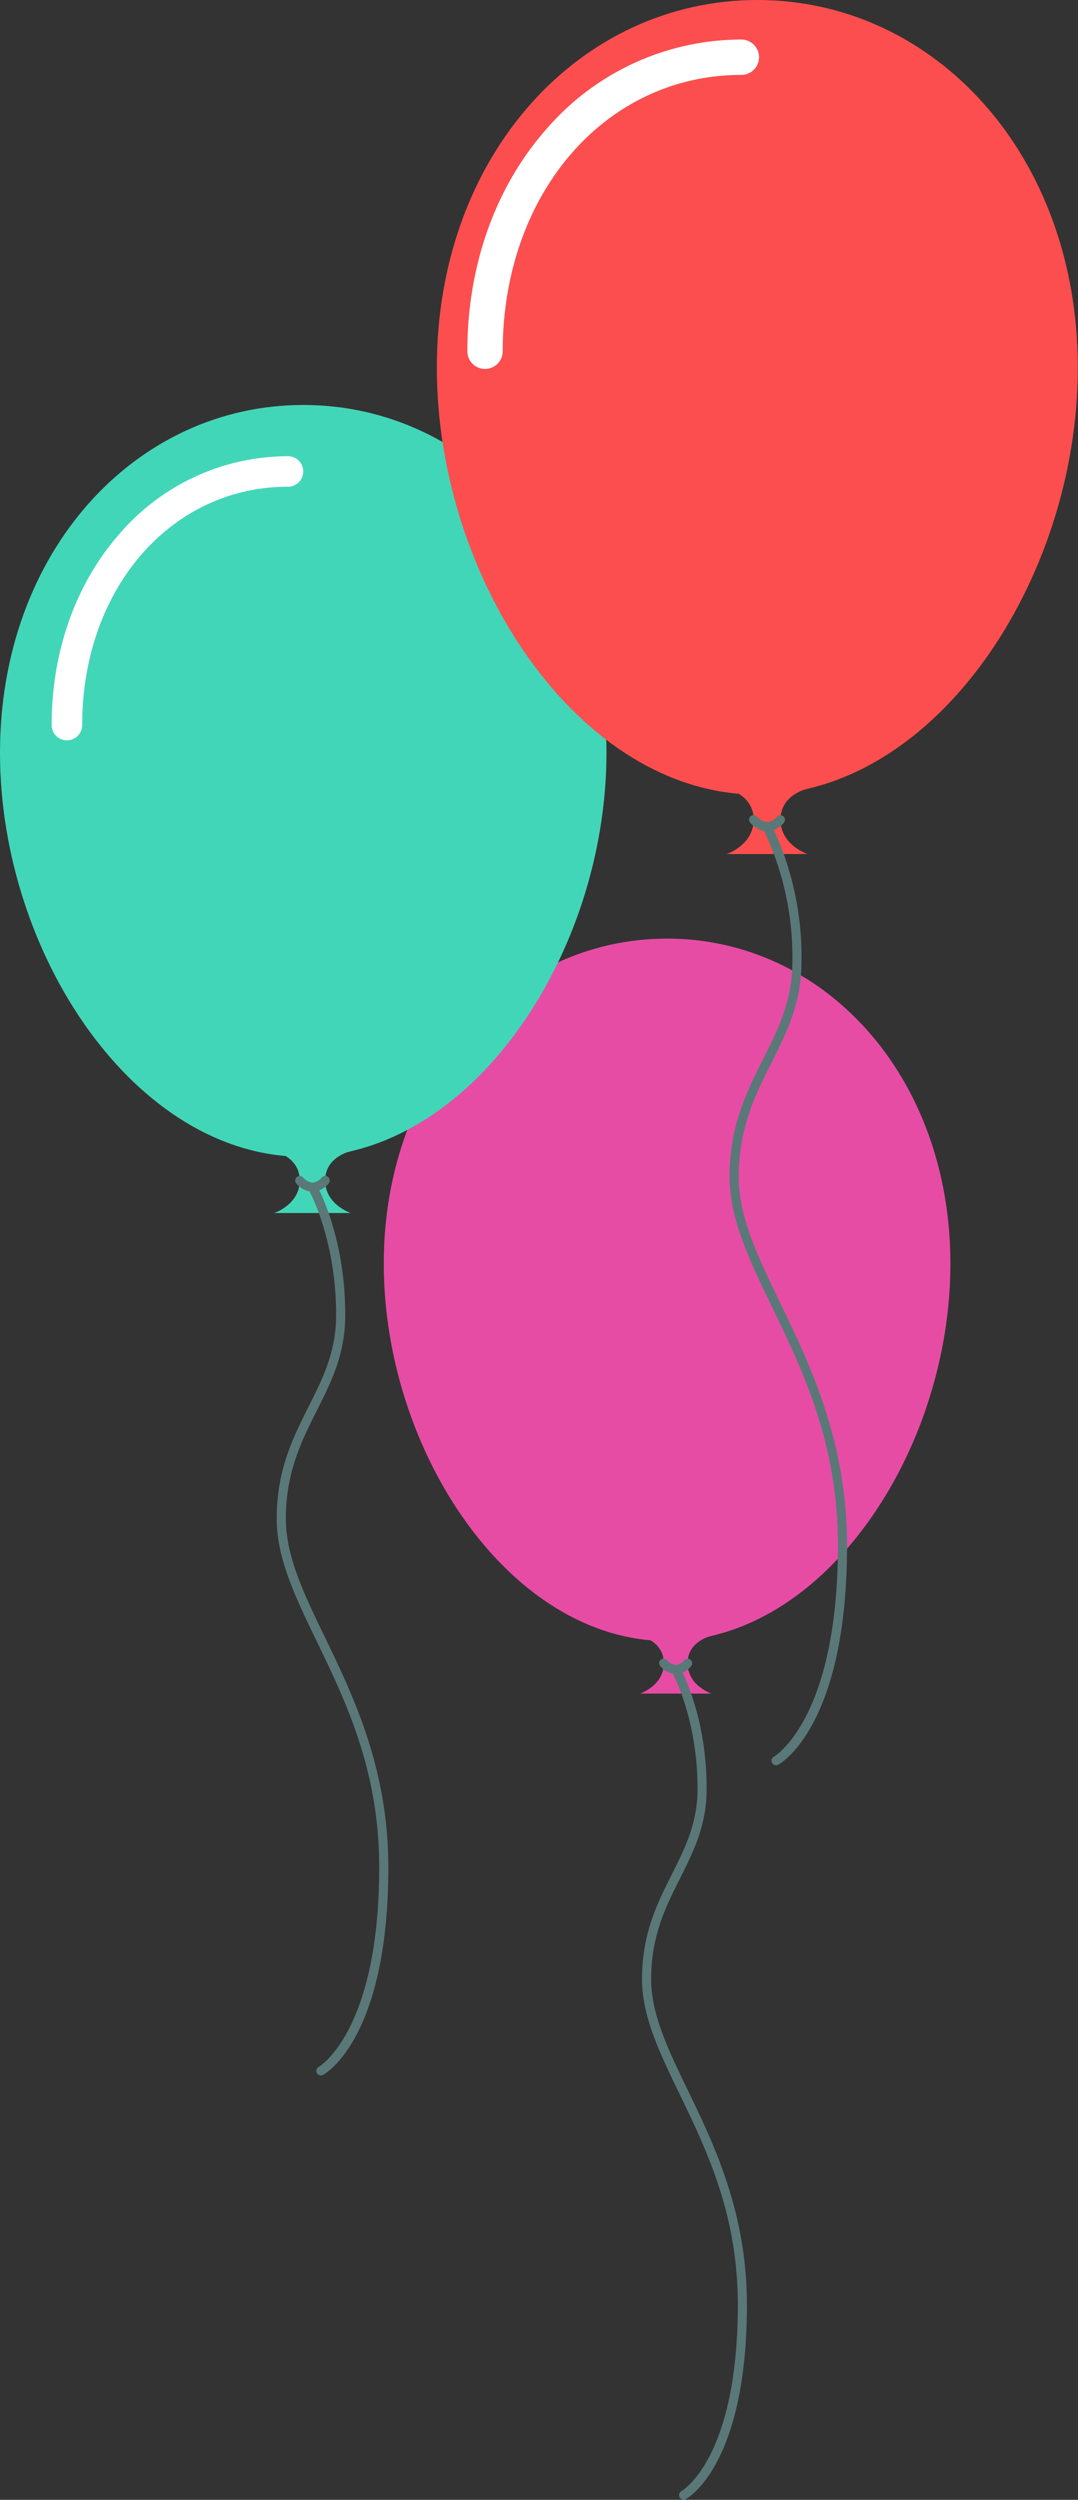 <?xml version="1.0" encoding="UTF-8" standalone="no"?><svg xmlns="http://www.w3.org/2000/svg" xmlns:xlink="http://www.w3.org/1999/xlink" fill="#000000" height="353.3" preserveAspectRatio="xMidYMid meet" version="1" viewBox="0.0 0.0 152.4 353.3" width="152.4" zoomAndPan="magnify"><rect x="0.0" y="0.0" width="152.4" height="353.3" fill="#333333" stroke="none"/><g><g><g id="change1_1"><path d="M54.256,178.589c0,26.626,17.932,53.334,40.053,53.334s40.052-26.708,40.052-53.334-17.932-45.935-40.052-45.935S54.256,151.962,54.256,178.589Z" fill="#e74ca5"/></g><g id="change1_2"><path d="M93.848,235.064c0-3.171-3.37-3.864-3.37-3.864h10.1s-3.37.693-3.37,3.864,3.37,4.29,3.37,4.29h-10.1S93.848,238.235,93.848,235.064Z" fill="#e74ca5"/></g><g id="change2_1"><path d="M95.544,236.586c.044,0,.087,0,.132,0a2.956,2.956,0,0,0,2.043-1.13.644.644,0,0,0-1.025-.78,1.71,1.71,0,0,1-1.1.625,1.738,1.738,0,0,1-1.281-.675.644.644,0,1,0-.936.884A2.985,2.985,0,0,0,95.544,236.586Z" fill="#5a7878"/></g><g id="change2_2"><path d="M96.646,353.277a.643.643,0,0,0,.307-.078c.353-.191,8.639-4.954,8.639-27.46,0-13.047-4.641-22.649-8.371-30.364-2.772-5.735-5.166-10.688-5.166-15.664,0-6.118,2.07-10.235,4.072-14.217,1.94-3.86,3.773-7.506,3.773-12.68,0-10.481-3.66-16.927-3.816-17.2a.644.644,0,0,0-1.115.645c.037.064,3.644,6.439,3.644,16.552,0,4.868-1.767,8.381-3.637,12.1-2.069,4.117-4.209,8.373-4.209,14.8,0,5.271,2.454,10.347,5.3,16.224,3.863,7.993,8.242,17.052,8.242,29.8,0,21.747-7.886,26.285-7.966,26.328a.644.644,0,0,0,.308,1.21Z" fill="#5a7878"/></g></g><g><g id="change3_1"><path d="M0,106.4c0,28.5,19.193,57.084,42.868,57.084S85.737,134.9,85.737,106.4,66.544,57.234,42.868,57.234,0,77.9,0,106.4Z" fill="#42d6b8"/></g><g id="change4_1"><path d="M9.462,104.628a2.157,2.157,0,0,0,2.156-2.157c0-19.2,12.508-33.683,29.094-33.683a2.156,2.156,0,0,0,0-4.312A31.432,31.432,0,0,0,17,75.329c-6.253,7.036-9.7,16.676-9.7,27.142A2.157,2.157,0,0,0,9.462,104.628Z" fill="#ffffff"/></g><g id="change3_2"><path d="M42.375,166.843c0-3.393-3.606-4.135-3.606-4.135H49.576s-3.607.742-3.607,4.135,3.607,4.592,3.607,4.592H38.769S42.375,170.237,42.375,166.843Z" fill="#42d6b8"/></g><g id="change2_3"><path d="M44.19,168.427c.047,0,.093,0,.139,0a3.187,3.187,0,0,0,2.154-1.191.644.644,0,0,0-1.026-.78,1.871,1.871,0,0,1-1.206.686,1.939,1.939,0,0,1-1.407-.737.644.644,0,0,0-.937.885A3.157,3.157,0,0,0,44.19,168.427Z" fill="#5a7878"/></g><g id="change2_4"><path d="M45.371,293.323a.636.636,0,0,0,.306-.078c.377-.2,9.223-5.29,9.223-29.352,0-13.953-4.965-24.225-8.955-32.479-2.969-6.142-5.534-11.448-5.534-16.784,0-6.559,2.218-10.971,4.363-15.237,2.075-4.127,4.034-8.026,4.034-13.552,0-11.206-3.912-18.094-4.079-18.382a.644.644,0,0,0-1.115.644c.039.068,3.906,6.9,3.906,17.738,0,5.221-1.893,8.986-3.9,12.973-2.212,4.4-4.5,8.952-4.5,15.816,0,5.631,2.624,11.059,5.662,17.345,4.138,8.558,8.827,18.259,8.827,31.918,0,23.174-8.468,28.174-8.553,28.222a.644.644,0,0,0,.312,1.208Z" fill="#5a7878"/></g></g><g><g id="change5_1"><path d="M61.758,51.961c0,30.12,20.285,60.333,45.308,60.333s45.307-30.213,45.307-60.333S132.089,0,107.066,0,61.758,21.841,61.758,51.961Z" fill="#fc4e4e"/></g><g id="change4_2"><path d="M68.571,52.141a2.5,2.5,0,0,0,2.5-2.5c0-22.265,14.5-39.054,33.732-39.054a2.5,2.5,0,0,0,0-5A36.448,36.448,0,0,0,77.314,18.17c-7.25,8.158-11.243,19.335-11.243,31.471A2.5,2.5,0,0,0,68.571,52.141Z" fill="#ffffff"/></g><g id="change5_2"><path d="M106.545,115.847c0-3.587-3.812-4.371-3.812-4.371h11.422s-3.812.784-3.812,4.371,3.812,4.852,3.812,4.852H102.733S106.545,119.433,106.545,115.847Z" fill="#fc4e4e"/></g><g id="change2_5"><path d="M109.4,248.279c.09-.05,9.059-5.338,9.059-29.86,0-14.445-4.958-24.7-9.333-33.751-3.209-6.639-5.981-12.372-5.981-18.315,0-7.247,2.416-12.052,4.752-16.7,2.12-4.217,4.123-8.2,4.123-13.728a41.744,41.744,0,0,0-3.981-18.481,3.537,3.537,0,0,1-1.961-1.155.644.644,0,1,1,.936-.885,2.092,2.092,0,0,0,1.516.79,2.025,2.025,0,0,0,1.3-.739.644.644,0,0,1,1.025.779,3.6,3.6,0,0,1-1.445,1.064,43.115,43.115,0,0,1,3.9,18.627c0,5.833-2.069,9.949-4.26,14.307-2.269,4.513-4.615,9.18-4.615,16.121,0,5.648,2.712,11.258,5.852,17.755,4.216,8.72,9.462,19.571,9.462,34.311,0,25.41-9.332,30.774-9.729,30.99a.644.644,0,0,1-.618-1.13Z" fill="#5a7878"/></g></g></g></svg>